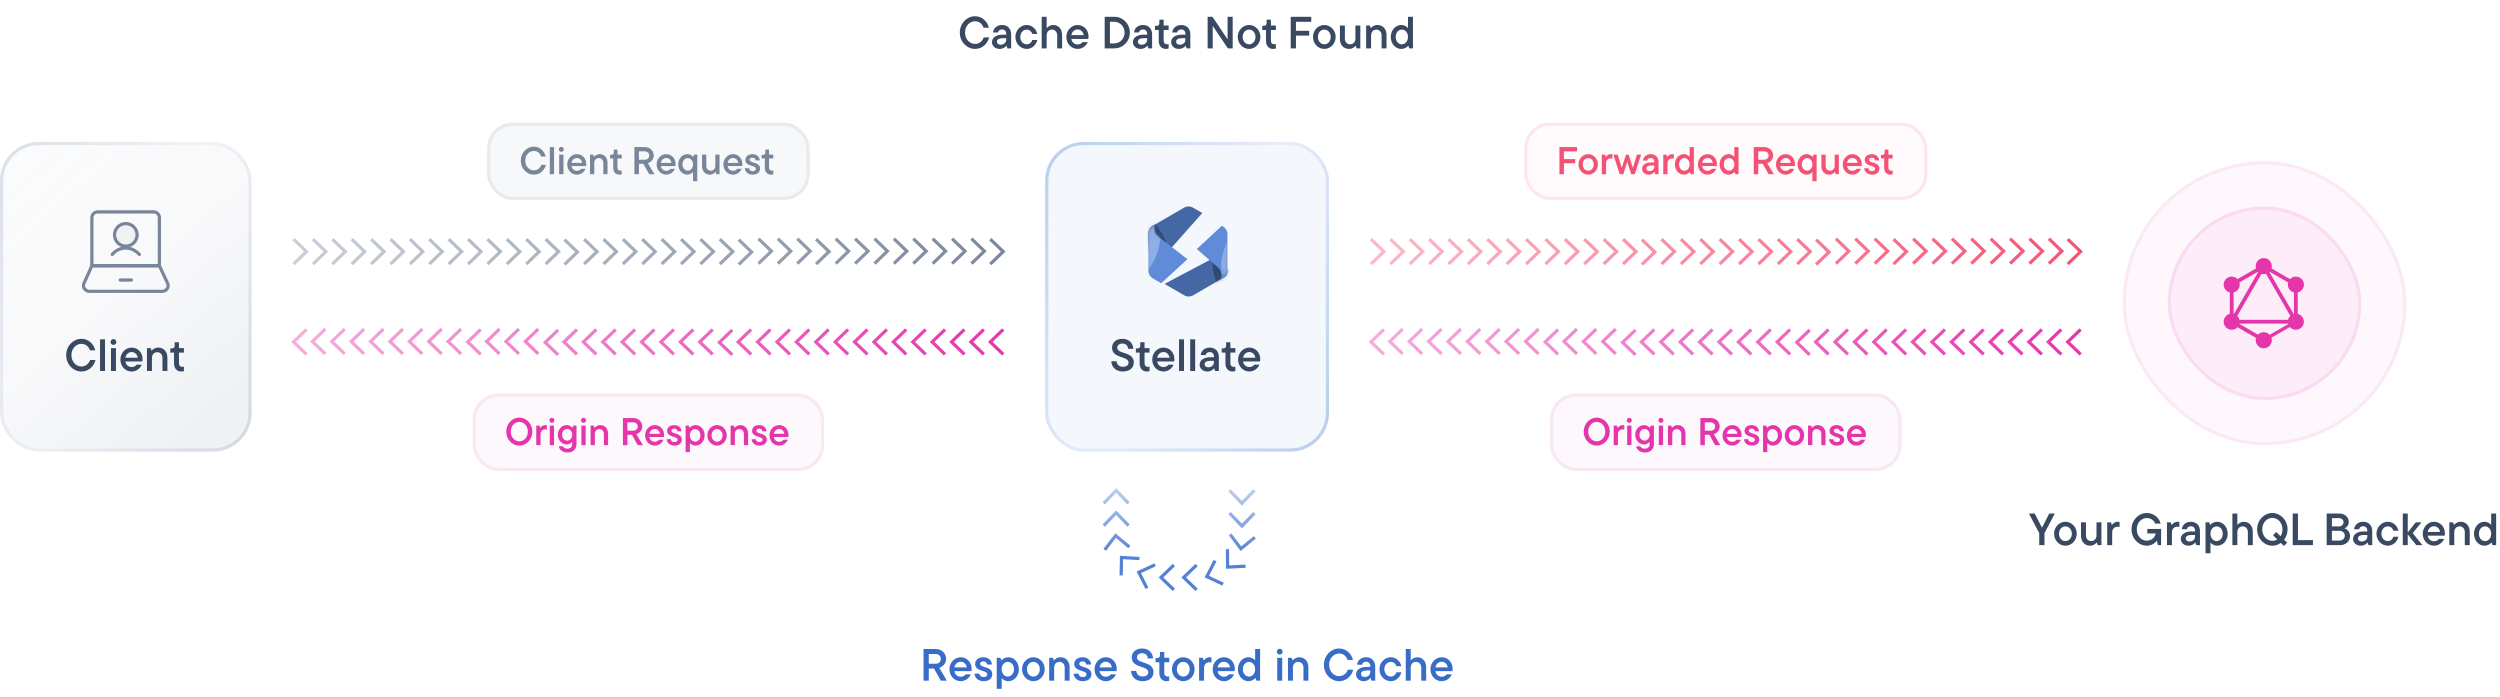 <svg width="775" height="216" viewBox="0 0 775 216" fill="none" xmlns="http://www.w3.org/2000/svg">
<g opacity="0.4">
<rect x="658" y="50" width="88" height="88" rx="44" fill="#E535AB" fill-opacity="0.1"/>
<rect x="658.5" y="50.5" width="87" height="87" rx="43.5" stroke="#E535AB" stroke-opacity="0.2"/>
</g>
<rect x="672" y="64" width="60" height="60" rx="30" fill="#E535AB" fill-opacity="0.05"/>
<g clip-path="url(#clip0_66_3356)">
<path fill-rule="evenodd" clip-rule="evenodd" d="M704.16 83.206L709.91 86.526C710.076 86.35 710.267 86.2 710.476 86.078C711.668 85.393 713.189 85.8 713.882 86.992C714.567 88.185 714.16 89.706 712.968 90.398C712.76 90.518 712.537 90.607 712.304 90.663V97.305C712.534 97.361 712.755 97.449 712.961 97.567C714.16 98.26 714.567 99.781 713.875 100.974C713.189 102.166 711.661 102.573 710.469 101.888C710.238 101.755 710.029 101.586 709.852 101.387L704.137 104.687C704.221 104.94 704.264 105.205 704.263 105.472C704.263 106.843 703.15 107.964 701.771 107.964C700.393 107.964 699.279 106.85 699.279 105.472C699.279 105.227 699.314 104.991 699.38 104.767L693.632 101.448C693.468 101.62 693.28 101.768 693.074 101.888C691.875 102.573 690.354 102.166 689.668 100.974C688.983 99.781 689.39 98.26 690.582 97.567C690.787 97.449 691.009 97.361 691.239 97.305V90.663C691.006 90.607 690.782 90.518 690.575 90.398C689.382 89.713 688.975 88.185 689.661 86.992C690.346 85.8 691.874 85.393 693.067 86.078C693.275 86.199 693.464 86.349 693.63 86.523L699.381 83.202C699.313 82.972 699.279 82.734 699.279 82.494C699.279 81.116 700.393 80.002 701.771 80.002C703.15 80.002 704.263 81.116 704.263 82.494C704.263 82.741 704.227 82.981 704.16 83.206ZM703.561 84.229L709.325 87.557C709.233 87.877 709.207 88.213 709.247 88.545C709.288 88.876 709.395 89.195 709.562 89.484C709.913 90.095 710.484 90.499 711.118 90.657V97.307C711.086 97.315 711.054 97.324 711.022 97.333L703.494 84.296C703.517 84.274 703.54 84.252 703.561 84.229V84.229ZM700.05 84.297L692.522 97.334C692.49 97.325 692.457 97.316 692.424 97.308V90.657C693.059 90.499 693.63 90.095 693.981 89.484C694.148 89.195 694.255 88.874 694.296 88.543C694.336 88.211 694.309 87.874 694.217 87.553L699.979 84.226C700.002 84.25 700.026 84.274 700.05 84.297V84.297ZM702.468 84.888L709.993 97.922C709.821 98.086 709.673 98.275 709.555 98.481C709.436 98.687 709.348 98.908 709.292 99.138H694.251C694.195 98.908 694.106 98.687 693.988 98.481C693.869 98.276 693.722 98.089 693.55 97.925L701.077 84.888C701.303 84.953 701.537 84.986 701.771 84.986C702.013 84.986 702.247 84.952 702.468 84.888ZM703.614 103.793L709.34 100.487C709.323 100.433 709.308 100.379 709.294 100.324H694.248C694.24 100.356 694.231 100.388 694.222 100.42L699.976 103.742C700.208 103.501 700.487 103.309 700.796 103.178C701.104 103.047 701.436 102.979 701.771 102.98C702.118 102.98 702.462 103.052 702.779 103.192C703.096 103.332 703.381 103.537 703.614 103.793V103.793Z" fill="#E535AB"/>
</g>
<rect x="672.5" y="64.5" width="59" height="59" rx="29.5" stroke="#E535AB" stroke-opacity="0.1"/>
<path d="M633.018 163.582L635.258 159.2H636.994L633.788 165.276V169H632.164V165.276L628.972 159.2H630.764L633.018 163.582ZM640.277 169.168C638.359 169.168 636.763 167.516 636.763 165.458C636.763 163.386 638.359 161.748 640.277 161.748C642.195 161.748 643.791 163.386 643.791 165.458C643.791 167.516 642.195 169.168 640.277 169.168ZM640.277 167.74C641.369 167.74 642.265 166.802 642.265 165.458C642.265 164.114 641.369 163.176 640.277 163.176C639.185 163.176 638.289 164.114 638.289 165.458C638.289 166.802 639.185 167.74 640.277 167.74ZM647.953 169.168C646.287 169.168 645.111 167.95 645.111 166.074V161.916H646.651V165.962C646.651 167.012 647.323 167.74 648.261 167.74C649.227 167.74 649.913 167.012 649.913 165.962V161.916H651.439V169H650.291L650.011 168.202H649.941C649.717 168.51 649.003 169.168 647.953 169.168ZM654.774 169H653.234V161.916H654.382L654.662 162.7H654.732C654.928 162.42 655.572 161.748 656.482 161.748C656.734 161.748 656.888 161.762 657.07 161.804V163.344C656.874 163.302 656.692 163.288 656.44 163.288C655.46 163.288 654.774 163.946 654.774 165.08V169ZM665.672 165.374V163.974H669.942V169H668.948L668.64 167.6C668.08 168.37 666.96 169.168 665.49 169.168C662.942 169.168 660.772 166.956 660.772 164.1C660.772 161.244 662.942 159.032 665.49 159.032C667.772 159.032 669.424 160.656 669.788 162.322H668.122C667.8 161.482 666.918 160.586 665.49 160.586C663.838 160.586 662.396 162.042 662.396 164.1C662.396 166.158 663.838 167.614 665.49 167.614C667.142 167.614 668.108 166.41 668.262 165.374H665.672ZM673.299 169H671.759V161.916H672.907L673.187 162.7H673.257C673.453 162.42 674.097 161.748 675.007 161.748C675.259 161.748 675.413 161.762 675.595 161.804V163.344C675.399 163.302 675.217 163.288 674.965 163.288C673.985 163.288 673.299 163.946 673.299 165.08V169ZM679.163 161.748C680.899 161.748 681.991 162.91 681.991 164.632V169H680.843L680.563 168.202H680.493C680.213 168.566 679.555 169.168 678.421 169.168C677.035 169.168 676.041 168.216 676.041 167.054C676.041 165.64 677.385 164.744 679.331 164.744H680.465V164.506C680.465 163.652 679.947 163.134 679.149 163.134C678.379 163.134 677.987 163.61 677.903 164.072H676.363C676.489 162.882 677.455 161.748 679.163 161.748ZM678.743 167.866C679.793 167.866 680.465 167.138 680.465 166.298V165.85H679.345C678.141 165.85 677.581 166.284 677.581 166.928C677.581 167.474 677.973 167.866 678.743 167.866ZM685.249 171.52H683.709V161.916H684.857L685.137 162.7H685.207C685.403 162.448 686.173 161.748 687.321 161.748C689.071 161.748 690.583 163.302 690.583 165.458C690.583 167.614 689.071 169.168 687.321 169.168C686.243 169.168 685.473 168.51 685.319 168.258H685.249V171.52ZM687.153 167.74C688.175 167.74 689.057 166.816 689.057 165.458C689.057 164.1 688.175 163.176 687.153 163.176C686.131 163.176 685.249 164.1 685.249 165.458C685.249 166.816 686.131 167.74 687.153 167.74ZM693.576 169H692.036V159.2H693.576V162.7H693.646C693.856 162.392 694.584 161.748 695.62 161.748C697.188 161.748 698.364 162.966 698.364 164.842V169H696.838V164.954C696.838 163.904 696.152 163.176 695.214 163.176C694.248 163.176 693.576 163.904 693.576 164.954V169ZM709.145 164.1C709.145 165.332 708.739 166.452 708.067 167.32L709.005 168.23L708.025 169.252L707.059 168.3C706.289 168.846 705.393 169.168 704.427 169.168C701.879 169.168 699.709 166.956 699.709 164.1C699.709 161.244 701.879 159.032 704.427 159.032C706.961 159.032 709.145 161.244 709.145 164.1ZM704.427 167.656C704.973 167.656 705.491 167.502 705.953 167.222L704.637 165.934L705.617 164.912L706.961 166.228C707.339 165.654 707.563 164.926 707.563 164.1C707.563 162.014 706.107 160.544 704.427 160.544C702.747 160.544 701.291 162.014 701.291 164.1C701.291 166.186 702.747 167.656 704.427 167.656ZM717.014 169H710.742V159.2H712.366V167.446H717.014V169ZM726.799 163.778C727.471 164.002 728.507 164.73 728.507 166.186C728.507 167.768 727.219 169 725.343 169H721.269V159.2H725.175C726.925 159.2 728.115 160.348 728.115 161.79C728.115 162.938 727.387 163.554 726.799 163.778ZM725.035 160.614H722.893V163.19H725.035C725.903 163.19 726.491 162.644 726.491 161.888C726.491 161.146 725.903 160.614 725.035 160.614ZM722.893 167.586H725.203C726.197 167.586 726.883 166.942 726.883 166.06C726.883 165.192 726.197 164.548 725.203 164.548H722.893V167.586ZM732.566 161.748C734.302 161.748 735.394 162.91 735.394 164.632V169H734.246L733.966 168.202H733.896C733.616 168.566 732.958 169.168 731.824 169.168C730.438 169.168 729.444 168.216 729.444 167.054C729.444 165.64 730.788 164.744 732.734 164.744H733.868V164.506C733.868 163.652 733.35 163.134 732.552 163.134C731.782 163.134 731.39 163.61 731.306 164.072H729.766C729.892 162.882 730.858 161.748 732.566 161.748ZM732.146 167.866C733.196 167.866 733.868 167.138 733.868 166.298V165.85H732.748C731.544 165.85 730.984 166.284 730.984 166.928C730.984 167.474 731.376 167.866 732.146 167.866ZM740.219 169.168C738.301 169.168 736.705 167.516 736.705 165.458C736.705 163.386 738.301 161.748 740.219 161.748C741.983 161.748 743.215 163.134 743.495 164.52H741.955C741.787 163.946 741.227 163.176 740.219 163.176C739.127 163.176 738.231 164.114 738.231 165.458C738.231 166.802 739.127 167.74 740.219 167.74C741.227 167.74 741.787 166.97 741.955 166.396H743.495C743.215 167.768 741.983 169.168 740.219 169.168ZM747.93 165.276L750.968 169H749.05L746.404 165.654V169H744.864V159.2H746.404V165.052L748.882 161.916H750.66L747.93 165.276ZM757.921 165.304C757.921 165.64 757.879 165.906 757.837 166.06H752.587C752.783 167.138 753.539 167.782 754.547 167.782C755.345 167.782 755.821 167.404 756.073 167.04H757.669C757.277 168.062 756.115 169.168 754.561 169.168C752.601 169.168 751.047 167.558 751.047 165.458C751.047 163.386 752.643 161.748 754.547 161.748C756.437 161.748 757.921 163.288 757.921 165.304ZM754.547 163.134C753.581 163.134 752.783 163.82 752.587 164.898H756.423C756.255 163.848 755.499 163.134 754.547 163.134ZM760.827 169H759.287V161.916H760.435L760.715 162.7H760.785C761.009 162.392 761.723 161.748 762.773 161.748C764.439 161.748 765.615 162.966 765.615 164.842V169H764.089V164.954C764.089 163.904 763.403 163.176 762.465 163.176C761.499 163.176 760.827 163.904 760.827 164.954V169ZM770.195 169.168C768.445 169.168 766.933 167.614 766.933 165.458C766.933 163.302 768.445 161.748 770.195 161.748C771.273 161.748 772.043 162.406 772.197 162.658H772.267V159.2H773.807V169H772.659L772.379 168.202H772.309C772.113 168.468 771.329 169.168 770.195 169.168ZM770.363 167.74C771.385 167.74 772.267 166.816 772.267 165.458C772.267 164.1 771.385 163.176 770.363 163.176C769.341 163.176 768.459 164.1 768.459 165.458C768.459 166.816 769.341 167.74 770.363 167.74Z" fill="#394962"/>
<rect y="44" width="78" height="96" rx="12" fill="url(#paint0_linear_66_3356)" fill-opacity="0.4"/>
<path d="M51.963 87.822C52.197 88.414 52.197 89.006 51.847 89.479C51.498 89.954 51.033 90.308 50.336 90.308H27.665C27.084 90.308 26.503 89.953 26.154 89.48C25.804 89.006 25.804 88.296 26.038 87.822L28.48 82.375H49.406L51.963 87.822Z" stroke="#79869A" stroke-miterlimit="10" stroke-linecap="round" stroke-linejoin="round"/>
<path d="M49.409 82.375V67.442C49.409 66.508 48.595 65.692 47.665 65.692H30.227C29.297 65.692 28.482 66.508 28.482 67.442V82.375H49.409Z" stroke="#79869A" stroke-miterlimit="10" stroke-linecap="round" stroke-linejoin="round"/>
<path d="M37.25 86.808H40.75" stroke="#79869A" stroke-miterlimit="10" stroke-linecap="round" stroke-linejoin="round"/>
<path d="M39 76.308C39.46 76.308 39.915 76.218 40.339 76.042C40.764 75.866 41.15 75.608 41.475 75.283C41.8 74.958 42.058 74.572 42.234 74.148C42.41 73.723 42.5 73.268 42.5 72.808C42.5 72.349 42.41 71.894 42.234 71.469C42.058 71.044 41.8 70.659 41.475 70.334C41.15 70.008 40.764 69.751 40.339 69.575C39.915 69.399 39.46 69.308 39 69.308C38.072 69.308 37.181 69.677 36.525 70.334C35.869 70.99 35.5 71.88 35.5 72.808C35.5 73.737 35.869 74.627 36.525 75.283C37.181 75.94 38.072 76.308 39 76.308Z" fill="#F1F2F4" stroke="#79869A" stroke-miterlimit="10" stroke-linecap="round" stroke-linejoin="round"/>
<path d="M43.2 78.875C42.15 77.708 40.633 76.892 39 76.892C37.367 76.892 35.85 77.592 34.8 78.875" stroke="#79869A" stroke-miterlimit="10" stroke-linecap="round" stroke-linejoin="round"/>
<path d="M25.236 115.168C22.688 115.168 20.518 112.956 20.518 110.1C20.518 107.244 22.688 105.032 25.236 105.032C27.518 105.032 29.1 106.754 29.534 108.602H27.868C27.56 107.58 26.664 106.586 25.236 106.586C23.584 106.586 22.142 108.042 22.142 110.1C22.142 112.158 23.584 113.614 25.236 113.614C26.678 113.614 27.588 112.62 27.938 111.598H29.604C29.17 113.432 27.588 115.168 25.236 115.168ZM32.555 115H31.015V105.2H32.555V115ZM35.174 106.922C34.67 106.922 34.264 106.53 34.264 106.026C34.264 105.508 34.67 105.116 35.174 105.116C35.678 105.116 36.07 105.508 36.07 106.026C36.07 106.53 35.678 106.922 35.174 106.922ZM35.944 115H34.404V107.916H35.944V115ZM44.194 111.304C44.194 111.64 44.152 111.906 44.11 112.06H38.86C39.056 113.138 39.812 113.782 40.82 113.782C41.618 113.782 42.094 113.404 42.346 113.04H43.942C43.55 114.062 42.388 115.168 40.834 115.168C38.874 115.168 37.32 113.558 37.32 111.458C37.32 109.386 38.916 107.748 40.82 107.748C42.71 107.748 44.194 109.288 44.194 111.304ZM40.82 109.134C39.854 109.134 39.056 109.82 38.86 110.898H42.696C42.528 109.848 41.772 109.134 40.82 109.134ZM47.1 115H45.56V107.916H46.708L46.988 108.7H47.058C47.282 108.392 47.996 107.748 49.046 107.748C50.712 107.748 51.888 108.966 51.888 110.842V115H50.362V110.954C50.362 109.904 49.676 109.176 48.738 109.176C47.772 109.176 47.1 109.904 47.1 110.954V115ZM56.178 115.168C54.89 115.168 53.952 114.258 53.952 112.704V109.302H52.79V108H53.294C53.854 108 54.148 107.706 54.148 107.16V106.096H55.478V107.916H57.018V109.302H55.478V112.578C55.478 113.362 55.898 113.726 56.528 113.726C56.71 113.726 56.878 113.698 57.018 113.628V115.028C56.836 115.098 56.556 115.168 56.178 115.168Z" fill="#394962"/>
<rect x="0.5" y="44.5" width="77" height="95" rx="11.5" stroke="url(#paint1_linear_66_3356)" stroke-opacity="0.4"/>
<rect x="324" y="44" width="88" height="96" rx="12" fill="#F4F8FC"/>
<path fill-rule="evenodd" clip-rule="evenodd" d="M379.531 85.942L379.551 85.931C379.984 85.67 380.301 85.253 380.436 84.764C380.571 84.275 380.514 83.753 380.277 83.306L378.017 79L361 88.012L367.087 91.542C367.511 91.788 367.992 91.917 368.481 91.917C368.97 91.917 369.451 91.788 369.875 91.542L379.531 85.942Z" fill="#4568A5"/>
<mask id="mask0_66_3356" style="mask-type:alpha" maskUnits="userSpaceOnUse" x="361" y="79" width="20" height="13">
<path fill-rule="evenodd" clip-rule="evenodd" d="M379.531 85.942L379.551 85.931C379.984 85.67 380.301 85.253 380.436 84.764C380.571 84.275 380.514 83.753 380.277 83.306L378.017 79L361 88.012L367.087 91.542C367.511 91.788 367.992 91.917 368.481 91.917C368.97 91.917 369.451 91.788 369.875 91.542L379.531 85.942Z" fill="#4568A5"/>
</mask>
<g mask="url(#mask0_66_3356)">
<g style="mix-blend-mode:darken" opacity="0.3" filter="url(#filter0_f_66_3356)">
<path d="M389.495 81.916C390.712 87.806 388.724 93.195 385.053 93.953C381.383 94.712 377.421 90.553 376.203 84.663C374.986 78.774 376.975 73.385 380.645 72.626C384.316 71.868 388.278 76.027 389.495 81.916Z" fill="black"/>
</g>
</g>
<path fill-rule="evenodd" clip-rule="evenodd" d="M359.064 81.381L372.717 66.044L369.838 64.375C369.414 64.129 368.934 64 368.444 64C367.955 64 367.474 64.129 367.051 64.375L357.394 69.975C356.97 70.221 356.618 70.574 356.373 71C356.129 71.426 356 71.909 356 72.4V74.5C356 75.799 356.273 77.083 356.801 78.269C357.329 79.454 358.1 80.514 359.064 81.38V81.381Z" fill="#4568A5"/>
<mask id="mask1_66_3356" style="mask-type:alpha" maskUnits="userSpaceOnUse" x="356" y="64" width="17" height="18">
<path fill-rule="evenodd" clip-rule="evenodd" d="M359.064 81.381L372.717 66.044L369.838 64.375C369.414 64.129 368.934 64 368.444 64C367.955 64 367.474 64.129 367.051 64.375L357.394 69.975C356.97 70.221 356.618 70.574 356.373 71C356.129 71.426 356 71.909 356 72.4V74.5C356 75.799 356.273 77.083 356.801 78.269C357.329 79.454 358.1 80.514 359.064 81.38V81.381Z" fill="#4568A5"/>
</mask>
<g mask="url(#mask1_66_3356)">
<g style="mix-blend-mode:darken" opacity="0.3" filter="url(#filter1_f_66_3356)">
<path d="M361.327 74.644C363.725 80.159 363.434 85.602 360.676 86.801C357.919 88 353.74 84.501 351.342 78.986C348.944 73.471 349.235 68.028 351.993 66.829C354.75 65.63 358.93 69.129 361.327 74.644Z" fill="black"/>
</g>
</g>
<path fill-rule="evenodd" clip-rule="evenodd" d="M379.116 70.189L378.79 70L371 77.195L377.534 82.882C378.563 83.778 378.945 85.086 378.547 86.571L379.116 86.242C379.54 85.996 379.892 85.642 380.137 85.216C380.382 84.789 380.51 84.306 380.51 83.814V72.614C380.51 72.123 380.381 71.64 380.136 71.214C379.892 70.788 379.54 70.435 379.116 70.189V70.189Z" fill="#608BD8"/>
<path fill-rule="evenodd" clip-rule="evenodd" d="M368.11 80.337L359.108 73.361C358.094 72.571 357.636 71.389 357.844 70L357.394 70.261C356.97 70.507 356.618 70.86 356.373 71.286C356.129 71.711 356 72.194 356 72.686V83.886C355.999 84.378 356.128 84.861 356.373 85.288C356.617 85.714 356.969 86.068 357.394 86.314L359.972 87.809L368.11 80.337Z" fill="#608BD8"/>
<mask id="mask2_66_3356" style="mask-type:alpha" maskUnits="userSpaceOnUse" x="356" y="70" width="13" height="18">
<path fill-rule="evenodd" clip-rule="evenodd" d="M368.11 80.337L359.108 73.361C358.094 72.571 357.636 71.389 357.844 70L357.394 70.261C356.97 70.507 356.618 70.86 356.373 71.286C356.129 71.711 356 72.194 356 72.686V83.886C355.999 84.378 356.128 84.861 356.373 85.288C356.617 85.714 356.969 86.068 357.394 86.314L359.972 87.809L368.11 80.337Z" fill="#608BD8"/>
</mask>
<g mask="url(#mask2_66_3356)">
<g style="mix-blend-mode:lighten" opacity="0.3" filter="url(#filter2_f_66_3356)">
<path d="M359.416 75.896C358.179 81.781 354.79 86.051 351.848 85.432C348.905 84.813 347.523 79.541 348.76 73.656C349.997 67.771 353.386 63.502 356.328 64.12C359.271 64.739 360.653 70.011 359.416 75.896Z" fill="white"/>
</g>
</g>
<mask id="mask3_66_3356" style="mask-type:alpha" maskUnits="userSpaceOnUse" x="371" y="69" width="10" height="17">
<path fill-rule="evenodd" clip-rule="evenodd" d="M379.116 69.189L378.79 69L371 76.195L377.534 81.882C378.563 82.778 378.945 84.086 378.547 85.571L379.116 85.242C379.54 84.996 379.892 84.642 380.137 84.216C380.382 83.789 380.51 83.306 380.51 82.814V71.614C380.51 71.123 380.381 70.64 380.136 70.214C379.892 69.788 379.54 69.435 379.116 69.189V69.189Z" fill="#608BD8"/>
</mask>
<g mask="url(#mask3_66_3356)">
<g style="mix-blend-mode:lighten" opacity="0.3" filter="url(#filter3_f_66_3356)">
<path d="M379.067 78.801C380.522 72.966 384.066 68.825 386.983 69.552C389.901 70.279 391.087 75.599 389.633 81.434C388.179 87.27 384.635 91.411 381.717 90.683C378.8 89.957 377.613 84.637 379.067 78.801Z" fill="white"/>
</g>
</g>
<path d="M348.088 115.168C345.918 115.168 344.588 113.824 344.504 111.99H346.128C346.226 112.998 346.898 113.698 348.102 113.698C349.278 113.698 349.852 113.124 349.852 112.41C349.852 110.24 344.728 111.262 344.728 107.776C344.728 106.222 345.932 105.032 347.976 105.032C349.978 105.032 351.252 106.39 351.336 108.126H349.712C349.656 107.174 349.012 106.502 347.976 106.502C346.926 106.502 346.352 107.062 346.352 107.804C346.352 109.932 351.476 108.84 351.476 112.368C351.476 113.964 350.272 115.168 348.088 115.168ZM355.514 115.168C354.226 115.168 353.288 114.258 353.288 112.704V109.302H352.126V108H352.63C353.19 108 353.484 107.706 353.484 107.16V106.096H354.814V107.916H356.354V109.302H354.814V112.578C354.814 113.362 355.234 113.726 355.864 113.726C356.046 113.726 356.214 113.698 356.354 113.628V115.028C356.172 115.098 355.892 115.168 355.514 115.168ZM364.065 111.304C364.065 111.64 364.023 111.906 363.981 112.06H358.731C358.927 113.138 359.683 113.782 360.691 113.782C361.489 113.782 361.965 113.404 362.217 113.04H363.813C363.421 114.062 362.259 115.168 360.705 115.168C358.745 115.168 357.191 113.558 357.191 111.458C357.191 109.386 358.787 107.748 360.691 107.748C362.581 107.748 364.065 109.288 364.065 111.304ZM360.691 109.134C359.725 109.134 358.927 109.82 358.731 110.898H362.567C362.399 109.848 361.643 109.134 360.691 109.134ZM367.041 115H365.501V105.2H367.041V115ZM370.5 115H368.96V105.2H370.5V115ZM375.009 107.748C376.745 107.748 377.837 108.91 377.837 110.632V115H376.689L376.409 114.202H376.339C376.059 114.566 375.401 115.168 374.267 115.168C372.881 115.168 371.887 114.216 371.887 113.054C371.887 111.64 373.231 110.744 375.177 110.744H376.311V110.506C376.311 109.652 375.793 109.134 374.995 109.134C374.225 109.134 373.833 109.61 373.749 110.072H372.209C372.335 108.882 373.301 107.748 375.009 107.748ZM374.589 113.866C375.639 113.866 376.311 113.138 376.311 112.298V111.85H375.191C373.987 111.85 373.427 112.284 373.427 112.928C373.427 113.474 373.819 113.866 374.589 113.866ZM382.119 115.168C380.831 115.168 379.893 114.258 379.893 112.704V109.302H378.731V108H379.235C379.795 108 380.089 107.706 380.089 107.16V106.096H381.419V107.916H382.959V109.302H381.419V112.578C381.419 113.362 381.839 113.726 382.469 113.726C382.651 113.726 382.819 113.698 382.959 113.628V115.028C382.777 115.098 382.497 115.168 382.119 115.168ZM390.671 111.304C390.671 111.64 390.629 111.906 390.587 112.06H385.337C385.533 113.138 386.289 113.782 387.297 113.782C388.095 113.782 388.571 113.404 388.823 113.04H390.419C390.027 114.062 388.865 115.168 387.311 115.168C385.351 115.168 383.797 113.558 383.797 111.458C383.797 109.386 385.393 107.748 387.297 107.748C389.187 107.748 390.671 109.288 390.671 111.304ZM387.297 109.134C386.331 109.134 385.533 109.82 385.337 110.898H389.173C389.005 109.848 388.249 109.134 387.297 109.134Z" fill="#394962"/>
<rect x="324.5" y="44.5" width="87" height="95" rx="11.5" stroke="url(#paint2_linear_66_3356)" stroke-opacity="0.4"/>
<path d="M227.008 110L223 106.144L227.008 102.289M286.953 109.855L282.945 106L286.953 102.144M292.965 109.855L288.957 106L292.965 102.144M280.941 109.855L276.933 106L280.941 102.144M274.929 109.855L270.921 106L274.929 102.144M268.917 109.855L264.909 106L268.917 102.144M262.905 109.855L258.898 106L262.905 102.144M256.894 109.855L252.886 106L256.894 102.144M250.882 109.855L246.874 106L250.882 102.144M244.87 109.855L240.862 106L244.87 102.144M238.858 109.855L234.85 106L238.858 102.144M232.846 109.855L228.838 106L232.846 102.144M311 109.855L306.992 106L311 102.144M304.988 109.855L300.98 106L304.988 102.144M298.976 109.855L294.968 106L298.976 102.144M173.008 110L169 106.144L173.008 102.289M220.929 109.855L216.921 106L220.929 102.144M214.917 109.855L210.909 106L214.917 102.144M208.905 109.855L204.898 106L208.905 102.144M202.894 109.855L198.886 106L202.894 102.144M196.882 109.855L192.874 106L196.882 102.144M190.87 109.855L186.862 106L190.87 102.144M184.858 109.855L180.85 106L184.858 102.144M178.846 109.855L174.838 106L178.846 102.144M149.008 109.856L145 106L149.008 102.145M166.87 109.711L162.862 105.856L166.87 102M160.858 109.711L156.85 105.856L160.858 102M154.846 109.711L150.838 105.856L154.846 102M95.008 109.856L91 106L95.008 102.145M142.929 109.711L138.921 105.856L142.929 102M136.917 109.711L132.909 105.856L136.917 102M130.905 109.711L126.898 105.856L130.905 102M124.894 109.711L120.886 105.856L124.894 102M118.882 109.711L114.874 105.856L118.882 102M112.87 109.711L108.862 105.856L112.87 102M106.858 109.711L102.85 105.856L106.858 102M100.846 109.711L96.838 105.856L100.846 102" stroke="url(#paint3_linear_66_3356)"/>
<rect x="147" y="122.5" width="108" height="23" rx="7.5" fill="#FCF8FB"/>
<path d="M160.988 138.144C158.804 138.144 156.944 136.248 156.944 133.8C156.944 131.352 158.804 129.456 160.988 129.456C163.16 129.456 165.032 131.352 165.032 133.8C165.032 136.248 163.16 138.144 160.988 138.144ZM160.988 136.812C162.404 136.812 163.64 135.564 163.64 133.8C163.64 132.036 162.404 130.788 160.988 130.788C159.572 130.788 158.336 132.036 158.336 133.8C158.336 135.564 159.572 136.812 160.988 136.812ZM167.565 138H166.245V131.928H167.229L167.469 132.6H167.529C167.697 132.36 168.249 131.784 169.029 131.784C169.245 131.784 169.377 131.796 169.533 131.832V133.152C169.365 133.116 169.209 133.104 168.993 133.104C168.153 133.104 167.565 133.668 167.565 134.64V138ZM171.088 131.076C170.656 131.076 170.308 130.74 170.308 130.308C170.308 129.864 170.656 129.528 171.088 129.528C171.52 129.528 171.856 129.864 171.856 130.308C171.856 130.74 171.52 131.076 171.088 131.076ZM171.748 138H170.428V131.928H171.748V138ZM175.916 140.28C174.116 140.28 173.348 139.08 173.18 138.372H174.524C174.692 138.768 175.16 139.092 175.892 139.092C176.804 139.092 177.392 138.552 177.392 137.652V136.992H177.332C177.176 137.22 176.564 137.784 175.676 137.784C174.188 137.784 172.928 136.476 172.928 134.784C172.928 133.08 174.188 131.784 175.676 131.784C176.624 131.784 177.248 132.372 177.416 132.6H177.476L177.728 131.928H178.712V137.64C178.712 139.248 177.632 140.28 175.916 140.28ZM175.82 136.596C176.66 136.596 177.392 135.828 177.392 134.784C177.392 133.728 176.66 132.972 175.82 132.972C174.956 132.972 174.236 133.728 174.236 134.784C174.236 135.828 174.956 136.596 175.82 136.596ZM180.897 131.076C180.465 131.076 180.117 130.74 180.117 130.308C180.117 129.864 180.465 129.528 180.897 129.528C181.329 129.528 181.665 129.864 181.665 130.308C181.665 130.74 181.329 131.076 180.897 131.076ZM181.557 138H180.237V131.928H181.557V138ZM184.404 138H183.084V131.928H184.068L184.308 132.6H184.368C184.56 132.336 185.172 131.784 186.072 131.784C187.5 131.784 188.508 132.828 188.508 134.436V138H187.2V134.532C187.2 133.632 186.612 133.008 185.808 133.008C184.98 133.008 184.404 133.632 184.404 134.532V138ZM199.3 138H197.692L195.892 134.784H194.5V138H193.108V129.6H196.336C197.932 129.6 199.096 130.716 199.096 132.216C199.096 133.32 198.376 134.22 197.284 134.592L199.3 138ZM196.312 130.92H194.5V133.512H196.312C197.128 133.512 197.704 132.96 197.704 132.228C197.704 131.472 197.128 130.92 196.312 130.92ZM205.878 134.832C205.878 135.12 205.842 135.348 205.806 135.48H201.306C201.474 136.404 202.122 136.956 202.986 136.956C203.67 136.956 204.078 136.632 204.294 136.32H205.662C205.326 137.196 204.33 138.144 202.998 138.144C201.318 138.144 199.986 136.764 199.986 134.964C199.986 133.188 201.354 131.784 202.986 131.784C204.606 131.784 205.878 133.104 205.878 134.832ZM202.986 132.972C202.158 132.972 201.474 133.56 201.306 134.484H204.594C204.45 133.584 203.802 132.972 202.986 132.972ZM209.065 138.144C207.637 138.144 206.713 137.232 206.653 136.152H207.949C207.997 136.68 208.417 137.052 209.065 137.052C209.725 137.052 210.049 136.716 210.049 136.332C210.049 135.12 206.809 135.672 206.809 133.572C206.809 132.576 207.613 131.784 209.005 131.784C210.349 131.784 211.213 132.648 211.285 133.716H209.989C209.929 133.212 209.617 132.876 209.005 132.876C208.417 132.876 208.129 133.176 208.129 133.524C208.129 134.676 211.369 134.124 211.369 136.272C211.369 137.328 210.553 138.144 209.065 138.144ZM213.865 140.16H212.545V131.928H213.529L213.769 132.6H213.829C213.997 132.384 214.657 131.784 215.641 131.784C217.141 131.784 218.437 133.116 218.437 134.964C218.437 136.812 217.141 138.144 215.641 138.144C214.717 138.144 214.057 137.58 213.925 137.364H213.865V140.16ZM215.497 136.92C216.373 136.92 217.129 136.128 217.129 134.964C217.129 133.8 216.373 133.008 215.497 133.008C214.621 133.008 213.865 133.8 213.865 134.964C213.865 136.128 214.621 136.92 215.497 136.92ZM222.287 138.144C220.643 138.144 219.275 136.728 219.275 134.964C219.275 133.188 220.643 131.784 222.287 131.784C223.931 131.784 225.299 133.188 225.299 134.964C225.299 136.728 223.931 138.144 222.287 138.144ZM222.287 136.92C223.223 136.92 223.991 136.116 223.991 134.964C223.991 133.812 223.223 133.008 222.287 133.008C221.351 133.008 220.583 133.812 220.583 134.964C220.583 136.116 221.351 136.92 222.287 136.92ZM227.811 138H226.491V131.928H227.475L227.715 132.6H227.775C227.967 132.336 228.579 131.784 229.479 131.784C230.907 131.784 231.915 132.828 231.915 134.436V138H230.607V134.532C230.607 133.632 230.019 133.008 229.215 133.008C228.387 133.008 227.811 133.632 227.811 134.532V138ZM235.409 138.144C233.981 138.144 233.057 137.232 232.997 136.152H234.293C234.341 136.68 234.761 137.052 235.409 137.052C236.069 137.052 236.393 136.716 236.393 136.332C236.393 135.12 233.153 135.672 233.153 133.572C233.153 132.576 233.957 131.784 235.349 131.784C236.693 131.784 237.557 132.648 237.629 133.716H236.333C236.273 133.212 235.961 132.876 235.349 132.876C234.761 132.876 234.473 133.176 234.473 133.524C234.473 134.676 237.713 134.124 237.713 136.272C237.713 137.328 236.897 138.144 235.409 138.144ZM244.433 134.832C244.433 135.12 244.397 135.348 244.361 135.48H239.861C240.029 136.404 240.677 136.956 241.541 136.956C242.225 136.956 242.633 136.632 242.849 136.32H244.217C243.881 137.196 242.885 138.144 241.553 138.144C239.873 138.144 238.541 136.764 238.541 134.964C238.541 133.188 239.909 131.784 241.541 131.784C243.161 131.784 244.433 133.104 244.433 134.832ZM241.541 132.972C240.713 132.972 240.029 133.56 239.861 134.484H243.149C243.005 133.584 242.357 132.972 241.541 132.972Z" fill="#E535AB"/>
<rect x="147" y="122.5" width="108" height="23" rx="7.5" stroke="#F9E7F3"/>
<rect x="151.5" y="38.5" width="99" height="23" rx="7.5" fill="#F7F8F9"/>
<path d="M165.488 54.144C163.304 54.144 161.444 52.248 161.444 49.8C161.444 47.352 163.304 45.456 165.488 45.456C167.444 45.456 168.8 46.932 169.172 48.516H167.744C167.48 47.64 166.712 46.788 165.488 46.788C164.072 46.788 162.836 48.036 162.836 49.8C162.836 51.564 164.072 52.812 165.488 52.812C166.724 52.812 167.504 51.96 167.804 51.084H169.232C168.86 52.656 167.504 54.144 165.488 54.144ZM171.761 54H170.441V45.6H171.761V54ZM174.006 47.076C173.574 47.076 173.226 46.74 173.226 46.308C173.226 45.864 173.574 45.528 174.006 45.528C174.438 45.528 174.774 45.864 174.774 46.308C174.774 46.74 174.438 47.076 174.006 47.076ZM174.666 54H173.346V47.928H174.666V54ZM181.738 50.832C181.738 51.12 181.702 51.348 181.666 51.48H177.166C177.334 52.404 177.982 52.956 178.846 52.956C179.53 52.956 179.938 52.632 180.154 52.32H181.522C181.186 53.196 180.19 54.144 178.858 54.144C177.178 54.144 175.846 52.764 175.846 50.964C175.846 49.188 177.214 47.784 178.846 47.784C180.466 47.784 181.738 49.104 181.738 50.832ZM178.846 48.972C178.018 48.972 177.334 49.56 177.166 50.484H180.454C180.31 49.584 179.662 48.972 178.846 48.972ZM184.229 54H182.909V47.928H183.893L184.133 48.6H184.193C184.385 48.336 184.997 47.784 185.897 47.784C187.325 47.784 188.333 48.828 188.333 50.436V54H187.025V50.532C187.025 49.632 186.437 49.008 185.633 49.008C184.805 49.008 184.229 49.632 184.229 50.532V54ZM192.01 54.144C190.906 54.144 190.102 53.364 190.102 52.032V49.116H189.106V48H189.538C190.018 48 190.27 47.748 190.27 47.28V46.368H191.41V47.928H192.73V49.116H191.41V51.924C191.41 52.596 191.77 52.908 192.31 52.908C192.466 52.908 192.61 52.884 192.73 52.824V54.024C192.574 54.084 192.334 54.144 192.01 54.144ZM202.862 54H201.254L199.454 50.784H198.062V54H196.67V45.6H199.898C201.494 45.6 202.658 46.716 202.658 48.216C202.658 49.32 201.938 50.22 200.846 50.592L202.862 54ZM199.874 46.92H198.062V49.512H199.874C200.69 49.512 201.266 48.96 201.266 48.228C201.266 47.472 200.69 46.92 199.874 46.92ZM209.441 50.832C209.441 51.12 209.405 51.348 209.369 51.48H204.869C205.037 52.404 205.685 52.956 206.549 52.956C207.233 52.956 207.641 52.632 207.857 52.32H209.225C208.889 53.196 207.893 54.144 206.561 54.144C204.881 54.144 203.549 52.764 203.549 50.964C203.549 49.188 204.917 47.784 206.549 47.784C208.169 47.784 209.441 49.104 209.441 50.832ZM206.549 48.972C205.721 48.972 205.037 49.56 204.869 50.484H208.157C208.013 49.584 207.365 48.972 206.549 48.972ZM216.156 56.16H214.836V53.364H214.776C214.644 53.58 213.984 54.144 213.06 54.144C211.56 54.144 210.264 52.812 210.264 50.964C210.264 49.116 211.56 47.784 213.06 47.784C214.032 47.784 214.704 48.384 214.872 48.6H214.932L215.172 47.928H216.156V56.16ZM213.204 52.92C214.08 52.92 214.836 52.128 214.836 50.964C214.836 49.8 214.08 49.008 213.204 49.008C212.328 49.008 211.572 49.8 211.572 50.964C211.572 52.128 212.328 52.92 213.204 52.92ZM220.066 54.144C218.638 54.144 217.63 53.1 217.63 51.492V47.928H218.95V51.396C218.95 52.296 219.526 52.92 220.33 52.92C221.158 52.92 221.746 52.296 221.746 51.396V47.928H223.054V54H222.07L221.83 53.316H221.77C221.578 53.58 220.966 54.144 220.066 54.144ZM230.136 50.832C230.136 51.12 230.1 51.348 230.064 51.48H225.564C225.732 52.404 226.38 52.956 227.244 52.956C227.928 52.956 228.336 52.632 228.552 52.32H229.92C229.584 53.196 228.588 54.144 227.256 54.144C225.576 54.144 224.244 52.764 224.244 50.964C224.244 49.188 225.612 47.784 227.244 47.784C228.864 47.784 230.136 49.104 230.136 50.832ZM227.244 48.972C226.416 48.972 225.732 49.56 225.564 50.484H228.852C228.708 49.584 228.06 48.972 227.244 48.972ZM233.323 54.144C231.895 54.144 230.971 53.232 230.911 52.152H232.207C232.255 52.68 232.675 53.052 233.323 53.052C233.983 53.052 234.307 52.716 234.307 52.332C234.307 51.12 231.067 51.672 231.067 49.572C231.067 48.576 231.871 47.784 233.263 47.784C234.607 47.784 235.471 48.648 235.543 49.716H234.247C234.187 49.212 233.875 48.876 233.263 48.876C232.675 48.876 232.387 49.176 232.387 49.524C232.387 50.676 235.627 50.124 235.627 52.272C235.627 53.328 234.811 54.144 233.323 54.144ZM239.002 54.144C237.898 54.144 237.094 53.364 237.094 52.032V49.116H236.098V48H236.53C237.01 48 237.262 47.748 237.262 47.28V46.368H238.402V47.928H239.722V49.116H238.402V51.924C238.402 52.596 238.762 52.908 239.302 52.908C239.458 52.908 239.602 52.884 239.722 52.824V54.024C239.566 54.084 239.326 54.144 239.002 54.144Z" fill="#79869A"/>
<rect x="151.5" y="38.5" width="99" height="23" rx="7.5" stroke="#E8EBEE"/>
<path d="M174.992 82L179 78.144L174.992 74.289M115.047 81.855L119.055 78L115.047 74.144M109.035 81.855L113.043 78L109.035 74.144M121.059 81.855L125.067 78L121.059 74.144M127.071 81.855L131.079 78L127.071 74.144M133.083 81.855L137.091 78L133.083 74.144M139.095 81.855L143.102 78L139.095 74.144M145.106 81.855L149.114 78L145.106 74.144M151.118 81.855L155.126 78L151.118 74.144M157.13 81.855L161.138 78L157.13 74.144M163.142 81.855L167.15 78L163.142 74.144M169.154 81.855L173.162 78L169.154 74.144M91 81.855L95.008 78L91 74.144M97.012 81.855L101.02 78L97.012 74.144M103.024 81.855L107.032 78L103.024 74.144M228.992 82L233 78.144L228.992 74.289M181.071 81.855L185.079 78L181.071 74.144M187.083 81.855L191.091 78L187.083 74.144M193.095 81.855L197.102 78L193.095 74.144M199.106 81.855L203.114 78L199.106 74.144M205.118 81.855L209.126 78L205.118 74.144M211.13 81.855L215.138 78L211.13 74.144M217.142 81.855L221.15 78L217.142 74.144M223.154 81.855L227.162 78L223.154 74.144M252.992 81.856L257 78L252.992 74.145M235.13 81.711L239.138 77.856L235.13 74M241.142 81.711L245.15 77.856L241.142 74M247.154 81.711L251.162 77.856L247.154 74M306.992 81.856L311 78L306.992 74.145M259.071 81.711L263.079 77.856L259.071 74M265.083 81.711L269.091 77.856L265.083 74M271.095 81.711L275.102 77.856L271.095 74M277.106 81.711L281.114 77.856L277.106 74M283.118 81.711L287.126 77.856L283.118 74M289.13 81.711L293.138 77.856L289.13 74M295.142 81.711L299.15 77.856L295.142 74M301.154 81.711L305.162 77.856L301.154 74" stroke="url(#paint4_linear_66_3356)"/>
<path d="M561.008 110L557 106.144L561.008 102.289M620.953 109.855L616.945 106L620.953 102.144M626.965 109.855L622.957 106L626.965 102.144M614.941 109.855L610.933 106L614.941 102.144M608.929 109.855L604.921 106L608.929 102.144M602.917 109.855L598.909 106L602.917 102.144M596.905 109.855L592.898 106L596.905 102.144M590.894 109.855L586.886 106L590.894 102.144M584.882 109.855L580.874 106L584.882 102.144M578.87 109.855L574.862 106L578.87 102.144M572.858 109.855L568.85 106L572.858 102.144M566.846 109.855L562.838 106L566.846 102.144M645 109.855L640.992 106L645 102.144M638.988 109.855L634.98 106L638.988 102.144M632.976 109.855L628.968 106L632.976 102.144M507.008 110L503 106.144L507.008 102.289M554.929 109.855L550.921 106L554.929 102.144M548.917 109.855L544.909 106L548.917 102.144M542.905 109.855L538.898 106L542.905 102.144M536.894 109.855L532.886 106L536.894 102.144M530.882 109.855L526.874 106L530.882 102.144M524.87 109.855L520.862 106L524.87 102.144M518.858 109.855L514.85 106L518.858 102.144M512.846 109.855L508.838 106L512.846 102.144M483.008 109.856L479 106L483.008 102.145M500.87 109.711L496.862 105.856L500.87 102M494.858 109.711L490.85 105.856L494.858 102M488.846 109.711L484.838 105.856L488.846 102M429.008 109.856L425 106L429.008 102.145M476.929 109.711L472.921 105.856L476.929 102M470.917 109.711L466.909 105.856L470.917 102M464.905 109.711L460.898 105.856L464.905 102M458.894 109.711L454.886 105.856L458.894 102M452.882 109.711L448.874 105.856L452.882 102M446.87 109.711L442.862 105.856L446.87 102M440.858 109.711L436.85 105.856L440.858 102M434.846 109.711L430.838 105.856L434.846 102" stroke="url(#paint5_linear_66_3356)"/>
<rect x="481" y="122.5" width="108" height="23" rx="7.5" fill="#FCF8FB"/>
<path d="M494.988 138.144C492.804 138.144 490.944 136.248 490.944 133.8C490.944 131.352 492.804 129.456 494.988 129.456C497.16 129.456 499.032 131.352 499.032 133.8C499.032 136.248 497.16 138.144 494.988 138.144ZM494.988 136.812C496.404 136.812 497.64 135.564 497.64 133.8C497.64 132.036 496.404 130.788 494.988 130.788C493.572 130.788 492.336 132.036 492.336 133.8C492.336 135.564 493.572 136.812 494.988 136.812ZM501.565 138H500.245V131.928H501.229L501.469 132.6H501.529C501.697 132.36 502.249 131.784 503.029 131.784C503.245 131.784 503.377 131.796 503.533 131.832V133.152C503.365 133.116 503.209 133.104 502.993 133.104C502.153 133.104 501.565 133.668 501.565 134.64V138ZM505.088 131.076C504.656 131.076 504.308 130.74 504.308 130.308C504.308 129.864 504.656 129.528 505.088 129.528C505.52 129.528 505.856 129.864 505.856 130.308C505.856 130.74 505.52 131.076 505.088 131.076ZM505.748 138H504.428V131.928H505.748V138ZM509.916 140.28C508.116 140.28 507.348 139.08 507.18 138.372H508.524C508.692 138.768 509.16 139.092 509.892 139.092C510.804 139.092 511.392 138.552 511.392 137.652V136.992H511.332C511.176 137.22 510.564 137.784 509.676 137.784C508.188 137.784 506.928 136.476 506.928 134.784C506.928 133.08 508.188 131.784 509.676 131.784C510.624 131.784 511.248 132.372 511.416 132.6H511.476L511.728 131.928H512.712V137.64C512.712 139.248 511.632 140.28 509.916 140.28ZM509.82 136.596C510.66 136.596 511.392 135.828 511.392 134.784C511.392 133.728 510.66 132.972 509.82 132.972C508.956 132.972 508.236 133.728 508.236 134.784C508.236 135.828 508.956 136.596 509.82 136.596ZM514.897 131.076C514.465 131.076 514.117 130.74 514.117 130.308C514.117 129.864 514.465 129.528 514.897 129.528C515.329 129.528 515.665 129.864 515.665 130.308C515.665 130.74 515.329 131.076 514.897 131.076ZM515.557 138H514.237V131.928H515.557V138ZM518.404 138H517.084V131.928H518.068L518.308 132.6H518.368C518.56 132.336 519.172 131.784 520.072 131.784C521.5 131.784 522.508 132.828 522.508 134.436V138H521.2V134.532C521.2 133.632 520.612 133.008 519.808 133.008C518.98 133.008 518.404 133.632 518.404 134.532V138ZM533.3 138H531.692L529.892 134.784H528.5V138H527.108V129.6H530.336C531.932 129.6 533.096 130.716 533.096 132.216C533.096 133.32 532.376 134.22 531.284 134.592L533.3 138ZM530.312 130.92H528.5V133.512H530.312C531.128 133.512 531.704 132.96 531.704 132.228C531.704 131.472 531.128 130.92 530.312 130.92ZM539.878 134.832C539.878 135.12 539.842 135.348 539.806 135.48H535.306C535.474 136.404 536.122 136.956 536.986 136.956C537.67 136.956 538.078 136.632 538.294 136.32H539.662C539.326 137.196 538.33 138.144 536.998 138.144C535.318 138.144 533.986 136.764 533.986 134.964C533.986 133.188 535.354 131.784 536.986 131.784C538.606 131.784 539.878 133.104 539.878 134.832ZM536.986 132.972C536.158 132.972 535.474 133.56 535.306 134.484H538.594C538.45 133.584 537.802 132.972 536.986 132.972ZM543.065 138.144C541.637 138.144 540.713 137.232 540.653 136.152H541.949C541.997 136.68 542.417 137.052 543.065 137.052C543.725 137.052 544.049 136.716 544.049 136.332C544.049 135.12 540.809 135.672 540.809 133.572C540.809 132.576 541.613 131.784 543.005 131.784C544.349 131.784 545.213 132.648 545.285 133.716H543.989C543.929 133.212 543.617 132.876 543.005 132.876C542.417 132.876 542.129 133.176 542.129 133.524C542.129 134.676 545.369 134.124 545.369 136.272C545.369 137.328 544.553 138.144 543.065 138.144ZM547.865 140.16H546.545V131.928H547.529L547.769 132.6H547.829C547.997 132.384 548.657 131.784 549.641 131.784C551.141 131.784 552.437 133.116 552.437 134.964C552.437 136.812 551.141 138.144 549.641 138.144C548.717 138.144 548.057 137.58 547.925 137.364H547.865V140.16ZM549.497 136.92C550.373 136.92 551.129 136.128 551.129 134.964C551.129 133.8 550.373 133.008 549.497 133.008C548.621 133.008 547.865 133.8 547.865 134.964C547.865 136.128 548.621 136.92 549.497 136.92ZM556.287 138.144C554.643 138.144 553.275 136.728 553.275 134.964C553.275 133.188 554.643 131.784 556.287 131.784C557.931 131.784 559.299 133.188 559.299 134.964C559.299 136.728 557.931 138.144 556.287 138.144ZM556.287 136.92C557.223 136.92 557.991 136.116 557.991 134.964C557.991 133.812 557.223 133.008 556.287 133.008C555.351 133.008 554.583 133.812 554.583 134.964C554.583 136.116 555.351 136.92 556.287 136.92ZM561.811 138H560.491V131.928H561.475L561.715 132.6H561.775C561.967 132.336 562.579 131.784 563.479 131.784C564.907 131.784 565.915 132.828 565.915 134.436V138H564.607V134.532C564.607 133.632 564.019 133.008 563.215 133.008C562.387 133.008 561.811 133.632 561.811 134.532V138ZM569.409 138.144C567.981 138.144 567.057 137.232 566.997 136.152H568.293C568.341 136.68 568.761 137.052 569.409 137.052C570.069 137.052 570.393 136.716 570.393 136.332C570.393 135.12 567.153 135.672 567.153 133.572C567.153 132.576 567.957 131.784 569.349 131.784C570.693 131.784 571.557 132.648 571.629 133.716H570.333C570.273 133.212 569.961 132.876 569.349 132.876C568.761 132.876 568.473 133.176 568.473 133.524C568.473 134.676 571.713 134.124 571.713 136.272C571.713 137.328 570.897 138.144 569.409 138.144ZM578.433 134.832C578.433 135.12 578.397 135.348 578.361 135.48H573.861C574.029 136.404 574.677 136.956 575.541 136.956C576.225 136.956 576.633 136.632 576.849 136.32H578.217C577.881 137.196 576.885 138.144 575.553 138.144C573.873 138.144 572.541 136.764 572.541 134.964C572.541 133.188 573.909 131.784 575.541 131.784C577.161 131.784 578.433 133.104 578.433 134.832ZM575.541 132.972C574.713 132.972 574.029 133.56 573.861 134.484H577.149C577.005 133.584 576.357 132.972 575.541 132.972Z" fill="#E535AB"/>
<rect x="481" y="122.5" width="108" height="23" rx="7.5" stroke="#F9E7F3"/>
<rect x="473" y="38.5" width="124" height="23" rx="7.5" fill="#FFFAFB"/>
<path d="M488.884 45.6V46.932H484.816V49.32H488.332V50.604H484.816V54H483.424V45.6H488.884ZM492.354 54.144C490.71 54.144 489.342 52.728 489.342 50.964C489.342 49.188 490.71 47.784 492.354 47.784C493.998 47.784 495.366 49.188 495.366 50.964C495.366 52.728 493.998 54.144 492.354 54.144ZM492.354 52.92C493.29 52.92 494.058 52.116 494.058 50.964C494.058 49.812 493.29 49.008 492.354 49.008C491.418 49.008 490.65 49.812 490.65 50.964C490.65 52.116 491.418 52.92 492.354 52.92ZM497.877 54H496.557V47.928H497.541L497.781 48.6H497.841C498.009 48.36 498.561 47.784 499.341 47.784C499.557 47.784 499.689 47.796 499.845 47.832V49.152C499.677 49.116 499.521 49.104 499.305 49.104C498.465 49.104 497.877 49.668 497.877 50.64V54ZM506.186 52.056L507.458 47.928H508.766L506.762 54H505.67L504.434 50.148L503.222 54H502.13L500.126 47.928H501.482L502.742 52.032L504.05 47.928H504.878L506.186 52.056ZM511.716 47.784C513.204 47.784 514.14 48.78 514.14 50.256V54H513.156L512.916 53.316H512.856C512.616 53.628 512.052 54.144 511.08 54.144C509.892 54.144 509.04 53.328 509.04 52.332C509.04 51.12 510.192 50.352 511.86 50.352H512.832V50.148C512.832 49.416 512.388 48.972 511.704 48.972C511.044 48.972 510.708 49.38 510.636 49.776H509.316C509.424 48.756 510.252 47.784 511.716 47.784ZM511.356 53.028C512.256 53.028 512.832 52.404 512.832 51.684V51.3H511.872C510.84 51.3 510.36 51.672 510.36 52.224C510.36 52.692 510.696 53.028 511.356 53.028ZM516.932 54H515.612V47.928H516.596L516.836 48.6H516.896C517.064 48.36 517.616 47.784 518.396 47.784C518.612 47.784 518.744 47.796 518.9 47.832V49.152C518.732 49.116 518.576 49.104 518.36 49.104C517.52 49.104 516.932 49.668 516.932 50.64V54ZM522.009 54.144C520.509 54.144 519.213 52.812 519.213 50.964C519.213 49.116 520.509 47.784 522.009 47.784C522.933 47.784 523.593 48.348 523.725 48.564H523.785V45.6H525.105V54H524.121L523.881 53.316H523.821C523.653 53.544 522.981 54.144 522.009 54.144ZM522.153 52.92C523.029 52.92 523.785 52.128 523.785 50.964C523.785 49.8 523.029 49.008 522.153 49.008C521.277 49.008 520.521 49.8 520.521 50.964C520.521 52.128 521.277 52.92 522.153 52.92ZM532.242 50.832C532.242 51.12 532.206 51.348 532.17 51.48H527.67C527.838 52.404 528.486 52.956 529.35 52.956C530.034 52.956 530.442 52.632 530.658 52.32H532.026C531.69 53.196 530.694 54.144 529.362 54.144C527.682 54.144 526.35 52.764 526.35 50.964C526.35 49.188 527.718 47.784 529.35 47.784C530.97 47.784 532.242 49.104 532.242 50.832ZM529.35 48.972C528.522 48.972 527.838 49.56 527.67 50.484H530.958C530.814 49.584 530.166 48.972 529.35 48.972ZM535.861 54.144C534.361 54.144 533.065 52.812 533.065 50.964C533.065 49.116 534.361 47.784 535.861 47.784C536.785 47.784 537.445 48.348 537.577 48.564H537.637V45.6H538.957V54H537.973L537.733 53.316H537.673C537.505 53.544 536.833 54.144 535.861 54.144ZM536.005 52.92C536.881 52.92 537.637 52.128 537.637 50.964C537.637 49.8 536.881 49.008 536.005 49.008C535.129 49.008 534.373 49.8 534.373 50.964C534.373 52.128 535.129 52.92 536.005 52.92ZM549.862 54H548.254L546.454 50.784H545.062V54H543.67V45.6H546.898C548.494 45.6 549.658 46.716 549.658 48.216C549.658 49.32 548.938 50.22 547.846 50.592L549.862 54ZM546.874 46.92H545.062V49.512H546.874C547.69 49.512 548.266 48.96 548.266 48.228C548.266 47.472 547.69 46.92 546.874 46.92ZM556.441 50.832C556.441 51.12 556.405 51.348 556.369 51.48H551.869C552.037 52.404 552.685 52.956 553.549 52.956C554.233 52.956 554.641 52.632 554.857 52.32H556.225C555.889 53.196 554.893 54.144 553.561 54.144C551.881 54.144 550.549 52.764 550.549 50.964C550.549 49.188 551.917 47.784 553.549 47.784C555.169 47.784 556.441 49.104 556.441 50.832ZM553.549 48.972C552.721 48.972 552.037 49.56 551.869 50.484H555.157C555.013 49.584 554.365 48.972 553.549 48.972ZM563.156 56.16H561.836V53.364H561.776C561.644 53.58 560.984 54.144 560.06 54.144C558.56 54.144 557.264 52.812 557.264 50.964C557.264 49.116 558.56 47.784 560.06 47.784C561.032 47.784 561.704 48.384 561.872 48.6H561.932L562.172 47.928H563.156V56.16ZM560.204 52.92C561.08 52.92 561.836 52.128 561.836 50.964C561.836 49.8 561.08 49.008 560.204 49.008C559.328 49.008 558.572 49.8 558.572 50.964C558.572 52.128 559.328 52.92 560.204 52.92ZM567.066 54.144C565.638 54.144 564.63 53.1 564.63 51.492V47.928H565.95V51.396C565.95 52.296 566.526 52.92 567.33 52.92C568.158 52.92 568.746 52.296 568.746 51.396V47.928H570.054V54H569.07L568.83 53.316H568.77C568.578 53.58 567.966 54.144 567.066 54.144ZM577.136 50.832C577.136 51.12 577.1 51.348 577.064 51.48H572.564C572.732 52.404 573.38 52.956 574.244 52.956C574.928 52.956 575.336 52.632 575.552 52.32H576.92C576.584 53.196 575.588 54.144 574.256 54.144C572.576 54.144 571.244 52.764 571.244 50.964C571.244 49.188 572.612 47.784 574.244 47.784C575.864 47.784 577.136 49.104 577.136 50.832ZM574.244 48.972C573.416 48.972 572.732 49.56 572.564 50.484H575.852C575.708 49.584 575.06 48.972 574.244 48.972ZM580.323 54.144C578.895 54.144 577.971 53.232 577.911 52.152H579.207C579.255 52.68 579.675 53.052 580.323 53.052C580.983 53.052 581.307 52.716 581.307 52.332C581.307 51.12 578.067 51.672 578.067 49.572C578.067 48.576 578.871 47.784 580.263 47.784C581.607 47.784 582.471 48.648 582.543 49.716H581.247C581.187 49.212 580.875 48.876 580.263 48.876C579.675 48.876 579.387 49.176 579.387 49.524C579.387 50.676 582.627 50.124 582.627 52.272C582.627 53.328 581.811 54.144 580.323 54.144ZM586.002 54.144C584.898 54.144 584.094 53.364 584.094 52.032V49.116H583.098V48H583.53C584.01 48 584.262 47.748 584.262 47.28V46.368H585.402V47.928H586.722V49.116H585.402V51.924C585.402 52.596 585.762 52.908 586.302 52.908C586.458 52.908 586.602 52.884 586.722 52.824V54.024C586.566 54.084 586.326 54.144 586.002 54.144Z" fill="#F45275"/>
<rect x="473" y="38.5" width="124" height="23" rx="7.5" stroke="#FDE7EC"/>
<path d="M508.992 82L513 78.144L508.992 74.289M449.047 81.855L453.055 78L449.047 74.144M443.035 81.855L447.043 78L443.035 74.144M455.059 81.855L459.067 78L455.059 74.144M461.071 81.855L465.079 78L461.071 74.144M467.083 81.855L471.091 78L467.083 74.144M473.095 81.855L477.102 78L473.095 74.144M479.106 81.855L483.114 78L479.106 74.144M485.118 81.855L489.126 78L485.118 74.144M491.13 81.855L495.138 78L491.13 74.144M497.142 81.855L501.15 78L497.142 74.144M503.154 81.855L507.162 78L503.154 74.144M425 81.855L429.008 78L425 74.144M431.012 81.855L435.02 78L431.012 74.144M437.024 81.855L441.032 78L437.024 74.144M562.992 82L567 78.144L562.992 74.289M515.071 81.855L519.079 78L515.071 74.144M521.083 81.855L525.091 78L521.083 74.144M527.095 81.855L531.102 78L527.095 74.144M533.106 81.855L537.114 78L533.106 74.144M539.118 81.855L543.126 78L539.118 74.144M545.13 81.855L549.138 78L545.13 74.144M551.142 81.855L555.15 78L551.142 74.144M557.154 81.855L561.162 78L557.154 74.144M586.992 81.856L591 78L586.992 74.145M569.13 81.711L573.138 77.856L569.13 74M575.142 81.711L579.15 77.856L575.142 74M581.154 81.711L585.162 77.856L581.154 74M640.992 81.856L645 78L640.992 74.145M593.071 81.711L597.079 77.856L593.071 74M599.083 81.711L603.091 77.856L599.083 74M605.095 81.711L609.102 77.856L605.095 74M611.106 81.711L615.114 77.856L611.106 74M617.118 81.711L621.126 77.856L617.118 74M623.13 81.711L627.138 77.856L623.13 74M629.142 81.711L633.15 77.856L629.142 74M635.154 81.711L639.162 77.856L635.154 74" stroke="url(#paint6_linear_66_3356)"/>
<path d="M302.258 15.168C299.71 15.168 297.54 12.956 297.54 10.1C297.54 7.244 299.71 5.032 302.258 5.032C304.54 5.032 306.122 6.754 306.556 8.602H304.89C304.582 7.58 303.686 6.586 302.258 6.586C300.606 6.586 299.164 8.042 299.164 10.1C299.164 12.158 300.606 13.614 302.258 13.614C303.7 13.614 304.61 12.62 304.96 11.598H306.626C306.192 13.432 304.61 15.168 302.258 15.168ZM310.627 7.748C312.363 7.748 313.455 8.91 313.455 10.632V15H312.307L312.027 14.202H311.957C311.677 14.566 311.019 15.168 309.885 15.168C308.499 15.168 307.505 14.216 307.505 13.054C307.505 11.64 308.849 10.744 310.795 10.744H311.929V10.506C311.929 9.652 311.411 9.134 310.613 9.134C309.843 9.134 309.451 9.61 309.367 10.072H307.827C307.953 8.882 308.919 7.748 310.627 7.748ZM310.207 13.866C311.257 13.866 311.929 13.138 311.929 12.298V11.85H310.809C309.605 11.85 309.045 12.284 309.045 12.928C309.045 13.474 309.437 13.866 310.207 13.866ZM318.28 15.168C316.362 15.168 314.766 13.516 314.766 11.458C314.766 9.386 316.362 7.748 318.28 7.748C320.044 7.748 321.276 9.134 321.556 10.52H320.016C319.848 9.946 319.288 9.176 318.28 9.176C317.188 9.176 316.292 10.114 316.292 11.458C316.292 12.802 317.188 13.74 318.28 13.74C319.288 13.74 319.848 12.97 320.016 12.396H321.556C321.276 13.768 320.044 15.168 318.28 15.168ZM324.466 15H322.926V5.2H324.466V8.7H324.536C324.746 8.392 325.474 7.748 326.51 7.748C328.078 7.748 329.254 8.966 329.254 10.842V15H327.728V10.954C327.728 9.904 327.042 9.176 326.104 9.176C325.138 9.176 324.466 9.904 324.466 10.954V15ZM337.445 11.304C337.445 11.64 337.403 11.906 337.361 12.06H332.111C332.307 13.138 333.063 13.782 334.071 13.782C334.869 13.782 335.345 13.404 335.597 13.04H337.193C336.801 14.062 335.639 15.168 334.085 15.168C332.125 15.168 330.571 13.558 330.571 11.458C330.571 9.386 332.167 7.748 334.071 7.748C335.961 7.748 337.445 9.288 337.445 11.304ZM334.071 9.134C333.105 9.134 332.307 9.82 332.111 10.898H335.947C335.779 9.848 335.023 9.134 334.071 9.134ZM345.42 15H342.452V5.2H345.42C348.108 5.2 350.25 7.342 350.25 10.1C350.25 12.872 348.08 15 345.42 15ZM344.076 6.754V13.446H345.42C347.142 13.446 348.626 12.018 348.626 10.1C348.626 8.182 347.142 6.754 345.42 6.754H344.076ZM354.323 7.748C356.059 7.748 357.151 8.91 357.151 10.632V15H356.003L355.723 14.202H355.653C355.373 14.566 354.715 15.168 353.581 15.168C352.195 15.168 351.201 14.216 351.201 13.054C351.201 11.64 352.545 10.744 354.491 10.744H355.625V10.506C355.625 9.652 355.107 9.134 354.309 9.134C353.539 9.134 353.147 9.61 353.063 10.072H351.523C351.649 8.882 352.615 7.748 354.323 7.748ZM353.903 13.866C354.953 13.866 355.625 13.138 355.625 12.298V11.85H354.505C353.301 11.85 352.741 12.284 352.741 12.928C352.741 13.474 353.133 13.866 353.903 13.866ZM361.433 15.168C360.145 15.168 359.207 14.258 359.207 12.704V9.302H358.045V8H358.549C359.109 8 359.403 7.706 359.403 7.16V6.096H360.733V7.916H362.273V9.302H360.733V12.578C360.733 13.362 361.153 13.726 361.783 13.726C361.965 13.726 362.133 13.698 362.273 13.628V15.028C362.091 15.098 361.811 15.168 361.433 15.168ZM366.176 7.748C367.912 7.748 369.004 8.91 369.004 10.632V15H367.856L367.576 14.202H367.506C367.226 14.566 366.568 15.168 365.434 15.168C364.048 15.168 363.054 14.216 363.054 13.054C363.054 11.64 364.398 10.744 366.344 10.744H367.478V10.506C367.478 9.652 366.96 9.134 366.162 9.134C365.392 9.134 365 9.61 364.916 10.072H363.376C363.502 8.882 364.468 7.748 366.176 7.748ZM365.756 13.866C366.806 13.866 367.478 13.138 367.478 12.298V11.85H366.358C365.154 11.85 364.594 12.284 364.594 12.928C364.594 13.474 364.986 13.866 365.756 13.866ZM380.55 12.186V5.2H382.132V15H380.634L375.944 8.014V15H374.362V5.2H375.86L380.55 12.186ZM387.214 15.168C385.296 15.168 383.7 13.516 383.7 11.458C383.7 9.386 385.296 7.748 387.214 7.748C389.132 7.748 390.728 9.386 390.728 11.458C390.728 13.516 389.132 15.168 387.214 15.168ZM387.214 13.74C388.306 13.74 389.202 12.802 389.202 11.458C389.202 10.114 388.306 9.176 387.214 9.176C386.122 9.176 385.226 10.114 385.226 11.458C385.226 12.802 386.122 13.74 387.214 13.74ZM394.683 15.168C393.395 15.168 392.457 14.258 392.457 12.704V9.302H391.295V8H391.799C392.359 8 392.653 7.706 392.653 7.16V6.096H393.983V7.916H395.523V9.302H393.983V12.578C393.983 13.362 394.403 13.726 395.033 13.726C395.215 13.726 395.383 13.698 395.523 13.628V15.028C395.341 15.098 395.061 15.168 394.683 15.168ZM406.49 5.2V6.754H401.744V9.54H405.846V11.038H401.744V15H400.12V5.2H406.49ZM410.538 15.168C408.62 15.168 407.024 13.516 407.024 11.458C407.024 9.386 408.62 7.748 410.538 7.748C412.456 7.748 414.052 9.386 414.052 11.458C414.052 13.516 412.456 15.168 410.538 15.168ZM410.538 13.74C411.63 13.74 412.526 12.802 412.526 11.458C412.526 10.114 411.63 9.176 410.538 9.176C409.446 9.176 408.55 10.114 408.55 11.458C408.55 12.802 409.446 13.74 410.538 13.74ZM418.214 15.168C416.548 15.168 415.372 13.95 415.372 12.074V7.916H416.912V11.962C416.912 13.012 417.584 13.74 418.522 13.74C419.488 13.74 420.174 13.012 420.174 11.962V7.916H421.7V15H420.552L420.272 14.202H420.202C419.978 14.51 419.264 15.168 418.214 15.168ZM425.035 15H423.495V7.916H424.643L424.923 8.7H424.993C425.217 8.392 425.931 7.748 426.981 7.748C428.647 7.748 429.823 8.966 429.823 10.842V15H428.297V10.954C428.297 9.904 427.611 9.176 426.673 9.176C425.707 9.176 425.035 9.904 425.035 10.954V15ZM434.403 15.168C432.653 15.168 431.141 13.614 431.141 11.458C431.141 9.302 432.653 7.748 434.403 7.748C435.481 7.748 436.251 8.406 436.405 8.658H436.475V5.2H438.015V15H436.867L436.587 14.202H436.517C436.321 14.468 435.537 15.168 434.403 15.168ZM434.571 13.74C435.593 13.74 436.475 12.816 436.475 11.458C436.475 10.1 435.593 9.176 434.571 9.176C433.549 9.176 432.667 10.1 432.667 11.458C432.667 12.816 433.549 13.74 434.571 13.74Z" fill="#394962"/>
<path d="M293.526 211H291.65L289.55 207.248H287.926V211H286.302V201.2H290.068C291.93 201.2 293.288 202.502 293.288 204.252C293.288 205.54 292.448 206.59 291.174 207.024L293.526 211ZM290.04 202.74H287.926V205.764H290.04C290.992 205.764 291.664 205.12 291.664 204.266C291.664 203.384 290.992 202.74 290.04 202.74ZM301.201 207.304C301.201 207.64 301.159 207.906 301.117 208.06H295.867C296.063 209.138 296.819 209.782 297.827 209.782C298.625 209.782 299.101 209.404 299.353 209.04H300.949C300.557 210.062 299.395 211.168 297.841 211.168C295.881 211.168 294.327 209.558 294.327 207.458C294.327 205.386 295.923 203.748 297.827 203.748C299.717 203.748 301.201 205.288 301.201 207.304ZM297.827 205.134C296.861 205.134 296.063 205.82 295.867 206.898H299.703C299.535 205.848 298.779 205.134 297.827 205.134ZM304.919 211.168C303.253 211.168 302.175 210.104 302.105 208.844H303.617C303.673 209.46 304.163 209.894 304.919 209.894C305.689 209.894 306.067 209.502 306.067 209.054C306.067 207.64 302.287 208.284 302.287 205.834C302.287 204.672 303.225 203.748 304.849 203.748C306.417 203.748 307.425 204.756 307.509 206.002H305.997C305.927 205.414 305.563 205.022 304.849 205.022C304.163 205.022 303.827 205.372 303.827 205.778C303.827 207.122 307.607 206.478 307.607 208.984C307.607 210.216 306.655 211.168 304.919 211.168ZM310.519 213.52H308.979V203.916H310.127L310.407 204.7H310.477C310.673 204.448 311.443 203.748 312.591 203.748C314.341 203.748 315.853 205.302 315.853 207.458C315.853 209.614 314.341 211.168 312.591 211.168C311.513 211.168 310.743 210.51 310.589 210.258H310.519V213.52ZM312.423 209.74C313.445 209.74 314.327 208.816 314.327 207.458C314.327 206.1 313.445 205.176 312.423 205.176C311.401 205.176 310.519 206.1 310.519 207.458C310.519 208.816 311.401 209.74 312.423 209.74ZM320.345 211.168C318.427 211.168 316.831 209.516 316.831 207.458C316.831 205.386 318.427 203.748 320.345 203.748C322.263 203.748 323.859 205.386 323.859 207.458C323.859 209.516 322.263 211.168 320.345 211.168ZM320.345 209.74C321.437 209.74 322.333 208.802 322.333 207.458C322.333 206.114 321.437 205.176 320.345 205.176C319.253 205.176 318.357 206.114 318.357 207.458C318.357 208.802 319.253 209.74 320.345 209.74ZM326.789 211H325.249V203.916H326.397L326.677 204.7H326.747C326.971 204.392 327.685 203.748 328.735 203.748C330.401 203.748 331.577 204.966 331.577 206.842V211H330.051V206.954C330.051 205.904 329.365 205.176 328.427 205.176C327.461 205.176 326.789 205.904 326.789 206.954V211ZM335.653 211.168C333.987 211.168 332.909 210.104 332.839 208.844H334.351C334.407 209.46 334.897 209.894 335.653 209.894C336.423 209.894 336.801 209.502 336.801 209.054C336.801 207.64 333.021 208.284 333.021 205.834C333.021 204.672 333.959 203.748 335.583 203.748C337.151 203.748 338.159 204.756 338.243 206.002H336.731C336.661 205.414 336.297 205.022 335.583 205.022C334.897 205.022 334.561 205.372 334.561 205.778C334.561 207.122 338.341 206.478 338.341 208.984C338.341 210.216 337.389 211.168 335.653 211.168ZM346.181 207.304C346.181 207.64 346.139 207.906 346.097 208.06H340.847C341.043 209.138 341.799 209.782 342.807 209.782C343.605 209.782 344.081 209.404 344.333 209.04H345.929C345.537 210.062 344.375 211.168 342.821 211.168C340.861 211.168 339.307 209.558 339.307 207.458C339.307 205.386 340.903 203.748 342.807 203.748C344.697 203.748 346.181 205.288 346.181 207.304ZM342.807 205.134C341.841 205.134 341.043 205.82 340.847 206.898H344.683C344.515 205.848 343.759 205.134 342.807 205.134ZM354.198 211.168C352.028 211.168 350.698 209.824 350.614 207.99H352.238C352.336 208.998 353.008 209.698 354.212 209.698C355.388 209.698 355.962 209.124 355.962 208.41C355.962 206.24 350.838 207.262 350.838 203.776C350.838 202.222 352.042 201.032 354.086 201.032C356.088 201.032 357.362 202.39 357.446 204.126H355.822C355.766 203.174 355.122 202.502 354.086 202.502C353.036 202.502 352.462 203.062 352.462 203.804C352.462 205.932 357.586 204.84 357.586 208.368C357.586 209.964 356.382 211.168 354.198 211.168ZM361.624 211.168C360.336 211.168 359.398 210.258 359.398 208.704V205.302H358.236V204H358.74C359.3 204 359.594 203.706 359.594 203.16V202.096H360.924V203.916H362.464V205.302H360.924V208.578C360.924 209.362 361.344 209.726 361.974 209.726C362.156 209.726 362.324 209.698 362.464 209.628V211.028C362.282 211.098 362.002 211.168 361.624 211.168ZM366.816 211.168C364.898 211.168 363.302 209.516 363.302 207.458C363.302 205.386 364.898 203.748 366.816 203.748C368.734 203.748 370.33 205.386 370.33 207.458C370.33 209.516 368.734 211.168 366.816 211.168ZM366.816 209.74C367.908 209.74 368.804 208.802 368.804 207.458C368.804 206.114 367.908 205.176 366.816 205.176C365.724 205.176 364.828 206.114 364.828 207.458C364.828 208.802 365.724 209.74 366.816 209.74ZM373.259 211H371.719V203.916H372.867L373.147 204.7H373.217C373.413 204.42 374.057 203.748 374.967 203.748C375.219 203.748 375.373 203.762 375.555 203.804V205.344C375.359 205.302 375.177 205.288 374.925 205.288C373.945 205.288 373.259 205.946 373.259 207.08V211ZM382.795 207.304C382.795 207.64 382.753 207.906 382.711 208.06H377.461C377.657 209.138 378.413 209.782 379.421 209.782C380.219 209.782 380.695 209.404 380.947 209.04H382.543C382.151 210.062 380.989 211.168 379.435 211.168C377.475 211.168 375.921 209.558 375.921 207.458C375.921 205.386 377.517 203.748 379.421 203.748C381.311 203.748 382.795 205.288 382.795 207.304ZM379.421 205.134C378.455 205.134 377.657 205.82 377.461 206.898H381.297C381.129 205.848 380.373 205.134 379.421 205.134ZM387.017 211.168C385.267 211.168 383.755 209.614 383.755 207.458C383.755 205.302 385.267 203.748 387.017 203.748C388.095 203.748 388.865 204.406 389.019 204.658H389.089V201.2H390.629V211H389.481L389.201 210.202H389.131C388.935 210.468 388.151 211.168 387.017 211.168ZM387.185 209.74C388.207 209.74 389.089 208.816 389.089 207.458C389.089 206.1 388.207 205.176 387.185 205.176C386.163 205.176 385.281 206.1 385.281 207.458C385.281 208.816 386.163 209.74 387.185 209.74ZM396.716 202.922C396.212 202.922 395.806 202.53 395.806 202.026C395.806 201.508 396.212 201.116 396.716 201.116C397.22 201.116 397.612 201.508 397.612 202.026C397.612 202.53 397.22 202.922 396.716 202.922ZM397.486 211H395.946V203.916H397.486V211ZM400.808 211H399.268V203.916H400.416L400.696 204.7H400.766C400.99 204.392 401.704 203.748 402.754 203.748C404.42 203.748 405.596 204.966 405.596 206.842V211H404.07V206.954C404.07 205.904 403.384 205.176 402.446 205.176C401.48 205.176 400.808 205.904 400.808 206.954V211ZM415.12 211.168C412.572 211.168 410.402 208.956 410.402 206.1C410.402 203.244 412.572 201.032 415.12 201.032C417.402 201.032 418.984 202.754 419.418 204.602H417.752C417.444 203.58 416.548 202.586 415.12 202.586C413.468 202.586 412.026 204.042 412.026 206.1C412.026 208.158 413.468 209.614 415.12 209.614C416.562 209.614 417.472 208.62 417.822 207.598H419.488C419.054 209.432 417.472 211.168 415.12 211.168ZM423.489 203.748C425.225 203.748 426.317 204.91 426.317 206.632V211H425.169L424.889 210.202H424.819C424.539 210.566 423.881 211.168 422.747 211.168C421.361 211.168 420.367 210.216 420.367 209.054C420.367 207.64 421.711 206.744 423.657 206.744H424.791V206.506C424.791 205.652 424.273 205.134 423.475 205.134C422.705 205.134 422.313 205.61 422.229 206.072H420.689C420.815 204.882 421.781 203.748 423.489 203.748ZM423.069 209.866C424.119 209.866 424.791 209.138 424.791 208.298V207.85H423.671C422.467 207.85 421.907 208.284 421.907 208.928C421.907 209.474 422.299 209.866 423.069 209.866ZM431.142 211.168C429.224 211.168 427.628 209.516 427.628 207.458C427.628 205.386 429.224 203.748 431.142 203.748C432.906 203.748 434.138 205.134 434.418 206.52H432.878C432.71 205.946 432.15 205.176 431.142 205.176C430.05 205.176 429.154 206.114 429.154 207.458C429.154 208.802 430.05 209.74 431.142 209.74C432.15 209.74 432.71 208.97 432.878 208.396H434.418C434.138 209.768 432.906 211.168 431.142 211.168ZM437.327 211H435.787V201.2H437.327V204.7H437.397C437.607 204.392 438.335 203.748 439.371 203.748C440.939 203.748 442.115 204.966 442.115 206.842V211H440.589V206.954C440.589 205.904 439.903 205.176 438.965 205.176C437.999 205.176 437.327 205.904 437.327 206.954V211ZM450.306 207.304C450.306 207.64 450.264 207.906 450.222 208.06H444.972C445.168 209.138 445.924 209.782 446.932 209.782C447.73 209.782 448.206 209.404 448.458 209.04H450.054C449.662 210.062 448.5 211.168 446.946 211.168C444.986 211.168 443.432 209.558 443.432 207.458C443.432 205.386 445.028 203.748 446.932 203.748C448.822 203.748 450.306 205.288 450.306 207.304ZM446.932 205.134C445.966 205.134 445.168 205.82 444.972 206.898H448.808C448.64 205.848 447.884 205.134 446.932 205.134Z" fill="#386CC7"/>
<path d="M388.861 152L385.005 156.008L381.15 152M388.861 159.053L385.005 163.061L381.15 159.053M389 166.577L384.693 170.095L381.344 165.655M386.119 175.518L380.565 175.799L380.499 170.238M379.162 181.094L374.121 178.744L376.664 173.798M370.956 182.86L366.948 179.004L370.956 175.148M363.907 182.86L359.899 179.004L363.907 175.148M355.546 182.373L353.035 177.411L358.091 175.094M347.562 178.381L347.67 172.82L353.222 173.143M342.457 170.435L345.847 166.026L350.121 169.584M342.15 162.938L346.006 158.93L349.862 162.938M342.15 156.039L346.006 152.031L349.862 156.039" stroke="url(#paint7_radial_66_3356)"/>
<defs>
<filter id="filter0_f_66_3356" x="369.179" y="65.87" width="27.34" height="34.839" filterUnits="userSpaceOnUse" color-interpolation-filters="sRGB">
<feFlood flood-opacity="0" result="BackgroundImageFix"/>
<feBlend mode="normal" in="SourceGraphic" in2="BackgroundImageFix" result="shape"/>
<feGaussianBlur stdDeviation="3.333" result="effect1_foregroundBlur_66_3356"/>
</filter>
<filter id="filter1_f_66_3356" x="343.051" y="59.927" width="26.567" height="33.776" filterUnits="userSpaceOnUse" color-interpolation-filters="sRGB">
<feFlood flood-opacity="0" result="BackgroundImageFix"/>
<feBlend mode="normal" in="SourceGraphic" in2="BackgroundImageFix" result="shape"/>
<feGaussianBlur stdDeviation="3.333" result="effect1_foregroundBlur_66_3356"/>
</filter>
<filter id="filter2_f_66_3356" x="341.64" y="57.394" width="24.896" height="34.764" filterUnits="userSpaceOnUse" color-interpolation-filters="sRGB">
<feFlood flood-opacity="0" result="BackgroundImageFix"/>
<feBlend mode="normal" in="SourceGraphic" in2="BackgroundImageFix" result="shape"/>
<feGaussianBlur stdDeviation="3.333" result="effect1_foregroundBlur_66_3356"/>
</filter>
<filter id="filter3_f_66_3356" x="371.78" y="62.803" width="25.141" height="34.63" filterUnits="userSpaceOnUse" color-interpolation-filters="sRGB">
<feFlood flood-opacity="0" result="BackgroundImageFix"/>
<feBlend mode="normal" in="SourceGraphic" in2="BackgroundImageFix" result="shape"/>
<feGaussianBlur stdDeviation="3.333" result="effect1_foregroundBlur_66_3356"/>
</filter>
<linearGradient id="paint0_linear_66_3356" x1="17.779" y1="37.647" x2="85.709" y2="113.62" gradientUnits="userSpaceOnUse">
<stop stop-color="#BCC3CF" stop-opacity="0.16"/>
<stop offset="0.5" stop-color="#BCC3CF" stop-opacity="0.24"/>
<stop offset="1" stop-color="#BCC3CF" stop-opacity="0.6"/>
</linearGradient>
<linearGradient id="paint1_linear_66_3356" x1="1.56323e-06" y1="45.008" x2="100.127" y2="98.855" gradientUnits="userSpaceOnUse">
<stop stop-color="#A9B5CB"/>
<stop offset="0.5" stop-color="#A9B5CB" stop-opacity="0.24"/>
<stop offset="1" stop-color="#A9B5CB"/>
</linearGradient>
<linearGradient id="paint2_linear_66_3356" x1="324" y1="45.008" x2="430.448" y2="109.594" gradientUnits="userSpaceOnUse">
<stop stop-color="#618CD9"/>
<stop offset="0.5" stop-color="#618CD9" stop-opacity="0.24"/>
<stop offset="1" stop-color="#618CD9"/>
</linearGradient>
<linearGradient id="paint3_linear_66_3356" x1="89.5" y1="106" x2="311" y2="106" gradientUnits="userSpaceOnUse">
<stop stop-color="#E535AB" stop-opacity="0.4"/>
<stop offset="1" stop-color="#E535AB"/>
</linearGradient>
<linearGradient id="paint4_linear_66_3356" x1="312.5" y1="78" x2="91" y2="78" gradientUnits="userSpaceOnUse">
<stop stop-color="#79869A"/>
<stop offset="1" stop-color="#79869A" stop-opacity="0.4"/>
</linearGradient>
<linearGradient id="paint5_linear_66_3356" x1="423.5" y1="106" x2="645" y2="106" gradientUnits="userSpaceOnUse">
<stop stop-color="#E535AB" stop-opacity="0.4"/>
<stop offset="1" stop-color="#E535AB"/>
</linearGradient>
<linearGradient id="paint6_linear_66_3356" x1="646.5" y1="78" x2="425" y2="78" gradientUnits="userSpaceOnUse">
<stop stop-color="#F45275"/>
<stop offset="1" stop-color="#F45275" stop-opacity="0.4"/>
</linearGradient>
<radialGradient id="paint7_radial_66_3356" cx="0" cy="0" r="1" gradientUnits="userSpaceOnUse" gradientTransform="translate(366 152) rotate(89.999) scale(20 7275.09)">
<stop stop-color="#5381D5" stop-opacity="0.4"/>
<stop offset="1" stop-color="#5381D5"/>
</radialGradient>
<clipPath id="clip0_66_3356">
<rect width="24.886" height="28" fill="white" transform="translate(689.328 80)"/>
</clipPath>
</defs>
</svg>

